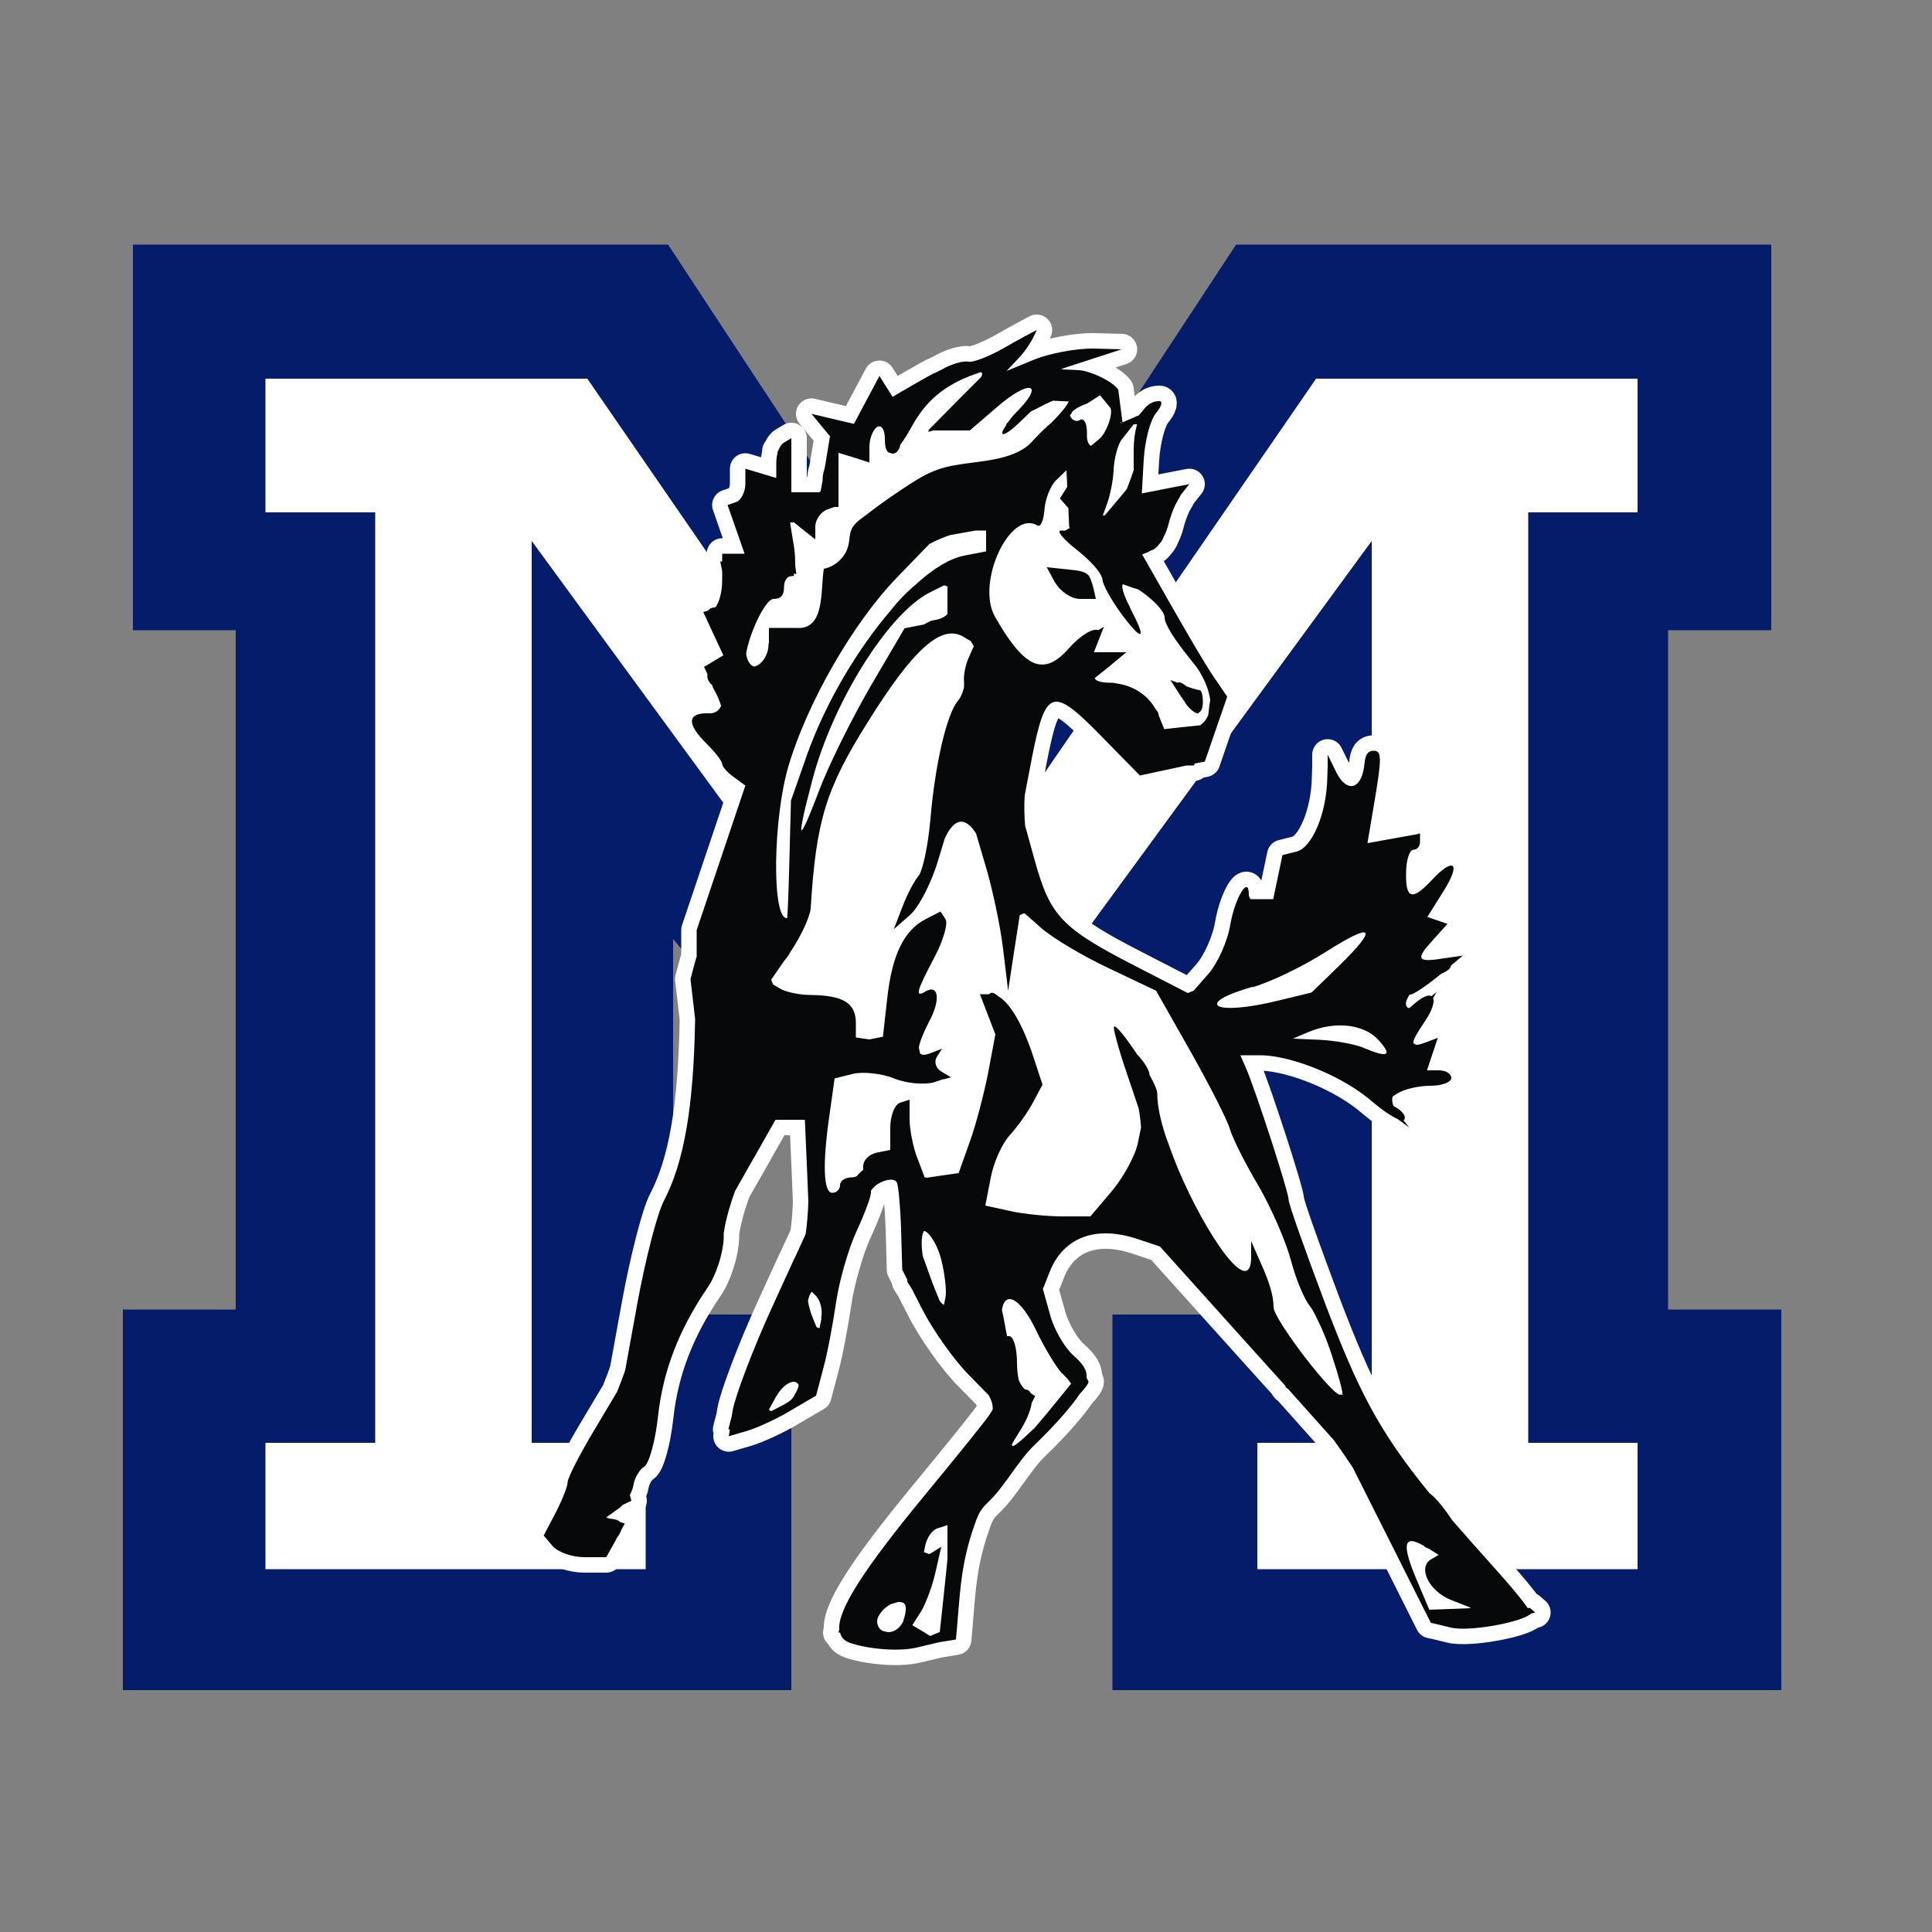 <?xml version="1.0" encoding="UTF-8"?>
<svg xmlns="http://www.w3.org/2000/svg" version="1.1" viewBox="0 0 500 500">
  <rect x="0" y="0" width="500" height="500" fill="#808080" stroke="none"/>
  <defs>
    <style>
      .cls-1, .cls-2 {
        fill: #fff;
      }

      .cls-3 {
        fill: #07080a;
      }

      .cls-2 {
        stroke: #fff;
        stroke-linecap: round;
        stroke-linejoin: round;
        stroke-width: 8px;
      }

      .cls-4 {
        fill: #051c6a;
      }
    </style>
  </defs>
  <!-- Generator: Adobe Illustrator 28.7.10, SVG Export Plug-In . SVG Version: 1.2.0 Build 236)  -->
  <g>
    <g id="Layer_1">
      <g>
        <polyline class="cls-4" points="246.4 330.9 174.2 243 174.2 340.2 204.8 340.2 204.8 437.4 31.8 437.4 31.8 338.9 61 338.9 61 163.1 34.4 163.1 34.4 63.3 172.9 63.3 246.4 175.1 319.9 63.3 458.4 63.3 458.4 163.1 431.7 163.1 431.7 338.9 461 338.9 461 437.4 287.9 437.4 287.9 340.2 318.6 340.2 318.6 243 246.4 330.9"/>
        <polygon class="cls-1" points="246.3 234.9 152 98 68.7 98 68.7 132.6 97.1 132.6 97.1 373.4 68.7 373.4 68.7 406.1 167.1 406.1 167.1 373.4 137.6 373.4 137.6 140 246.3 288.5 355 140 355 373.4 325.4 373.4 325.4 406.1 423.8 406.1 423.8 373.4 395.5 373.4 395.5 132.6 423.8 132.6 423.8 98 340.6 98 246.3 234.9"/>
      </g>
      <path class="cls-2" d="M395.4,416.2c-1.2-1.8-4.3-5.6-8-9.7-4.4-4.9-8.2-9.2-11.6-13.1-1.9-2.9-4.1-5.6-5.5-6.7-.1,0-.2-.2-.3-.2-13.4-16.4-18.6-27-27-49-5.2-13.8-9.5-25.9-9.5-27,0-2-8.4-27.9-11-34l-1.5-3.4h4.9c.3,0,.5,0,.8,0,8.2.3,21.1,5.6,28.3,11.9,2.6,2.2,5.1,3.9,6.7,4.6l3,2.2-1.5-1.9c0,0,.1,0,.1,0,.7-.7,0-2-1.7-3.1l-1-.6c-.3-.9-.4-1.7-.2-2.4l1.2-.8c1.7-1.1,5.5-2,8.5-2,3,0,5.5-.9,5.5-2s-1.4-2-3.2-2h-3c0,0,0,0-.1,0l1.4-4.2,1.4-4.2-3.2,1.2c-1.1.4-1.8.6-2.4.6l-.7-.4c-.2-.8.9-2.6,3.1-5.9,1.8-2.7,2.4-4.8,2-5.8l.9-1.6-1.3,1.1c-.7-.4-2,0-3.9,1.5l-1.9,1.6c-.2,0-.3-.1-.5-.2-.7-.7-.3-1.9.6-3.3,0,0,.2,0,.2,0,.8,0,4.2-2.3,7.5-5l.5-.4c1.7-.7,2.5-1.5,2.5-2.1l3.1-2.6-5.5.8c-6.5,1-6.8.1-2-5.1l3.5-3.9-2.6-.9-2.6-.9,4.2-6.7c4.6-7.3,2.7-9-3.1-2.8-5,5.4-6.8,4.9-6.6-2,0-3.2.9-5.9,1.9-5.9s1.7-.9,1.7-2.1v-2.1h-.2s0,0,0,0l-.6.2-6.1,1.1-6.7,1.2,1.6-9.5c2.2-12.8,2.1-14.4,0-14.4s-2.2,1.9-2.5,4.3c-.9,5.9-4.6,6.5-7.2,1.2l-2.2-4.5h0s0,0,0,0v3.1c0,0-.1,3-.1,3-.2,9.1-3.9,18-8,19l-3.6.9-1.3,6.2-1.1,5.2h-4.2s-1.6,0-1.6,0c-.3-.3-.5-.7-.5-1.2,0-5.1-3.6.8-4.8,7.8-.7,4.3-3.3,10.1-5.8,12.9l-3.7,4.2c-.5.2-1,.4-1.5.6l-13.4-6.9c-19.3-9.9-22.2-13-26.2-27.4l-2.5-9c-.2-2.5-.3-5.1-.1-7.9l1.9-9.9c3.5-17.7,5.3-18.3,17.8-5.5l10.1,10.3,8.4-1.8,3.7-.8h1.9l.2-.5,2.6-.5,2.9-8.4,2.9-8.4-3.6-5.3c-2-2.9-6.9-11.3-11-18.5l-7.4-13c.3-.1.6-.3,1-.4.3-.1.7-.3,1-.5l.7-.3c.6-.2,1.2-.8,1.8-1.6.5-.5.8-1.1,1-1.6.5-1,1-2.2,1.3-3.4.4-1.7,1.1-3.6,1.8-5.1l1.4-2.5c0-.1.1-.2.2-.3l2-2.5-6.2,1.2-6.1,1.2s0,0,0,0l.5-8.8c.3-4.9,1.7-10.3,3.2-12,1.4-1.7,1.8-3.1.8-3.1-1.6,0-3,.8-4.1,2.3-.2.2-.4.4-.5.6l-.7.8-4.2,1.8-1.1-8.5c-1.8-2.4-7.4-4.8-10.1-5l-4.6-.2c0,0,.1-.1.2-.2l7.4-2.4,8-2.6-7.6-.2c-4.2,0-10.9,1.2-14.9,2.8l-7.3,3,3.4-3.6c3-3.3,4.4-7,4.4-7,0,0-5.9,3.1-8.2,4.5-4,2.3-8.3,4-9.5,3.7-1.3-.3-4.4.6-6.8,2-.6.3-1.2.6-1.8.9-.5,0-11,6.2-11,6.2l-1.7-2.7-1.7-2.7-3.3,6.2-3.3,6.2-5.5-1.3-5.5-1.3,2.4,2.9,2.4,2.9-1.2,7.3-.2,1.1c-.3.9-.5,1.8-.5,2.6s0,.3,0,.4l-.5,2.7c-.1.2-.2.4-.4.4h-7.2v-14l-2,1.2c-.6.4-1.2,1.3-1.5,2.4v-.4c-.1,0-.1.8-.1.8-.2.7-.3,1.6-.3,2.4v3.9l-4-1.2-4-1.2v3.9c0,2.1-1.1,4.2-2.3,4.7l-2.3.8,2.2,6.3,2.2,6.3h-5.8v2h-.5l.5,2.5v2.3c0,3.1-.8,6-1.8,7.1-.9,0-1.5.3-1.8.8l-1.3.4,2.6,5.6,2.6,5.6-2.5,1.5-2.5,1.5.9,1.9c-.2.9.2,2,1.3,2.9v.3c1.3,2.4,2,4,2.2,5-.4,1-1.3,1.8-2.6,1.9-.3,0-.7,0-1.1,0-5.1,0-5.1,2.9,0,7.9,2.2,2.2,4,4.5,4,5.2s1.3,2.2,3,3.4l3,2.2-6.3,18.7-6.3,18.7v6.9c-.1,0-1.6,5.8-1.6,5.8l1.2,10.3c-.4,23.1-2.9,37.1-8.1,47.1-1.7,3.2-4.7,14.9-6.8,26.2l-3.2,17.6c-.6,1.8-1.3,3.6-2.1,5.6l-5.6,9.4c-4,6.6-7.2,12.9-7.2,14s-1.4,4.6-3.1,7.9l-3.1,5.9,2.4,2.8c1.3,1.5,5,2.8,8.1,2.8h5.7l2.4-4.3.4-.8c.6-.7.9-1.4,1.1-2l.9-1.6-1.2-.4c-.5-.5-1.4-.8-2.8-.9l-.8-.3,3.2-2.3c.3-.2.7-.5,1-.9l2.3-1.1-.4-1.5c.4-.8.8-1.7.9-2.4.3-2,1.6-4.2,2.8-4.9,1.3-.8,2.9-6.7,3.6-13.1,1.3-11.8,5.4-22.4,12.9-33.4,2.2-3.2,4-9,4.1-12.8v-1.1c0-.4.2-.8.2-1.3.5-2.8,1.5-6.4,2.8-9.8l3.7-6.5,6.7-11.8h7.6l.6,13.8.3,7.4c-.1,3.3-.4,6.3-.7,8.4l-2.7,5.9c-.2.3-.3.6-.5,1l-5.3,11.6c-5.2,11.3-9.8,23.6-10.4,27.2l-.2,1.3-.9,3.5h.4c0,0-.3,1.8-.3,1.8l4.8-1.4c2.6-.8,7.7-3.1,11.3-5.3l6.5-3.8,1.9-7.2c1.1-4,2.5-11.7,3.3-17.1.8-5.4,3.1-13.5,5.2-18.1,2.1-4.5,3.8-9.1,3.8-10.1s0-.5.2-.8c.2-.3.5-.6.8-.9,1.7-1.5,4.9-2.4,5.7-1,.4.8.9,6.2,1.1,12l.3,10.6,1.3,2.6v.5s1.2,1.9,1.2,1.9l2.6,5.1c2.8,5.5,8.3,13.3,12.2,17.2l5.1,5.2c.7,1.3,1.1,2.5,1,3.7l-.6,1c-.9,1.5-8.6,11-17.1,21.3-15.4,18.7-22.4,29.4-22,34.6l-.2.8h.4c.3,1.3,1.1,2.1,2.4,2.6,3.6,1.4,12.4,2.6,17.8,1.2l5.5-1.3s4.3-.7,4.3-.7c1.1-11.7,1-19.1,5-30.2.4-1.2.9-2.4,1.6-3.4.6-.9,1.4-1.6,2.2-2.4,3.7-3.6,7.6-10.6,11.3-14.1,5.9-5.7,9.9-10.4,11.9-13.4,1.4-1.5,2.3-2.7,2.3-3.2,0-.2-.2-.5-.5-1,.2-2.1-1.1-3.8-3.5-5.9-2.2-2-4.9-6.6-5.9-10.3l-1.9-6.8,1.7-4.3c3.5-9.1,12-12.3,22.9-8.6l5.7,1.9,24.1,26.8,8.3,9.2c.1.5.4.7.7.8l11.8,13.2c1.7,2.3,3.4,4.8,5,7.2l9.2,18.3,11,21.9s1,.2,1,.2l4.1,1c4.7,1.2,18.7-1.4,20.8-3.6l1.1-.3-1.4-1.2Z"/>
      <g>
        <path class="cls-3" d="M395.4,416.2c-1.2-1.8-4.3-5.6-8-9.7-4.4-4.9-8.2-9.2-11.6-13.1-1.9-2.9-4.1-5.6-5.5-6.7-.1,0-.2-.2-.3-.2-13.4-16.4-18.6-27-27-49-5.2-13.8-9.5-25.9-9.5-27,0-2-8.4-27.9-11-34l-1.5-3.4h4.9c.3,0,.5,0,.8,0,8.2.3,21.1,5.6,28.3,11.9,2.6,2.2,5.1,3.9,6.7,4.6l3,2.2-1.5-1.9c0,0,.1,0,.1,0,.7-.7,0-2-1.7-3.1l-1-.6c-.3-.9-.4-1.7-.2-2.4l1.2-.8c1.7-1.1,5.5-2,8.5-2,3,0,5.5-.9,5.5-2s-1.4-2-3.2-2h-3c0,0,0,0-.1,0l1.4-4.2,1.4-4.2-3.2,1.2c-1.1.4-1.8.6-2.4.6l-.7-.4c-.2-.8.9-2.6,3.1-5.9,1.8-2.7,2.4-4.8,2-5.8l.9-1.6-1.3,1.1c-.7-.4-2,0-3.9,1.5l-1.9,1.6c-.2,0-.3-.1-.5-.2-.7-.7-.3-1.9.6-3.3,0,0,.2,0,.2,0,.8,0,4.2-2.3,7.5-5l.5-.4c1.7-.7,2.5-1.5,2.5-2.1l3.1-2.6-5.5.8c-6.5,1-6.8.1-2-5.1l3.5-3.9-2.6-.9-2.6-.9,4.2-6.7c4.6-7.3,2.7-9-3.1-2.8-5,5.4-6.8,4.9-6.6-2,0-3.2.9-5.9,1.9-5.9s1.7-.9,1.7-2.1v-2.1h-.2s0,0,0,0l-.6.2-6.1,1.1-6.7,1.2,1.6-9.5c2.2-12.8,2.1-14.4,0-14.4s-2.2,1.9-2.5,4.3c-.9,5.9-4.6,6.5-7.2,1.2l-2.2-4.5h0s0,0,0,0v3.1c0,0-.1,3-.1,3-.2,9.1-3.9,18-8,19l-3.6.9-1.3,6.2-1.1,5.2h-4.2s-1.6,0-1.6,0c-.3-.3-.5-.7-.5-1.2,0-5.1-3.6.8-4.8,7.8-.7,4.3-3.3,10.1-5.8,12.9l-3.7,4.2c-.5.2-1,.4-1.5.6l-13.4-6.9c-19.3-9.9-22.2-13-26.2-27.4l-2.5-9c-.2-2.5-.3-5.1-.1-7.9l1.9-9.9c3.5-17.7,5.3-18.3,17.8-5.5l10.1,10.3,8.4-1.8,3.7-.8h1.9l.2-.5,2.6-.5,2.9-8.4,2.9-8.4-3.6-5.3c-2-2.9-6.9-11.3-11-18.5l-7.4-13c.3-.1.6-.3,1-.4.3-.1.7-.3,1-.5l.7-.3c.6-.2,1.2-.8,1.8-1.6.5-.5.8-1.1,1-1.6.5-1,1-2.2,1.3-3.4.4-1.7,1.1-3.6,1.8-5.1l1.4-2.5c0-.1.1-.2.2-.3l2-2.5-6.2,1.2-6.1,1.2s0,0,0,0l.5-8.8c.3-4.9,1.7-10.3,3.2-12,1.4-1.7,1.8-3.1.8-3.1-1.6,0-3,.8-4.1,2.3-.2.2-.4.4-.5.6l-.7.8-4.2,1.8-1.1-8.5c-1.8-2.4-7.4-4.8-10.1-5l-4.6-.2c0,0,.1-.1.2-.2l7.4-2.4,8-2.6-7.6-.2c-4.2,0-10.9,1.2-14.9,2.8l-7.3,3,3.4-3.6c3-3.3,4.4-7,4.4-7,0,0-5.9,3.1-8.2,4.5-4,2.3-8.3,4-9.5,3.7-1.3-.3-4.4.6-6.8,2-.6.3-1.2.6-1.8.9-.5,0-11,6.2-11,6.2l-1.7-2.7-1.7-2.7-3.3,6.2-3.3,6.2-5.5-1.3-5.5-1.3,2.4,2.9,2.4,2.9-1.2,7.3-.2,1.1c-.3.9-.5,1.8-.5,2.6s0,.3,0,.4l-.5,2.7c-.1.2-.2.4-.4.4h-7.2v-14l-2,1.2c-.6.4-1.2,1.3-1.5,2.4v-.4c-.1,0-.1.8-.1.8-.2.7-.3,1.6-.3,2.4v3.9l-4-1.2-4-1.2v3.9c0,2.1-1.1,4.2-2.3,4.7l-2.3.8,2.2,6.3,2.2,6.3h-5.8v2h-.5l.5,2.5v2.3c0,3.1-.8,6-1.8,7.1-.9,0-1.5.3-1.8.8l-1.3.4,2.6,5.6,2.6,5.6-2.5,1.5-2.5,1.5.9,1.9c-.2.9.2,2,1.3,2.9v.3c1.3,2.4,2,4,2.2,5-.4,1-1.3,1.8-2.6,1.9-.3,0-.7,0-1.1,0-5.1,0-5.1,2.9,0,7.9,2.2,2.2,4,4.5,4,5.2s1.3,2.2,3,3.4l3,2.2-6.3,18.7-6.3,18.7v6.9c-.1,0-1.6,5.8-1.6,5.8l1.2,10.3c-.4,23.1-2.9,37.1-8.1,47.1-1.7,3.2-4.7,14.9-6.8,26.2l-3.2,17.6c-.6,1.8-1.3,3.6-2.1,5.6l-5.6,9.4c-4,6.6-7.2,12.9-7.2,14s-1.4,4.6-3.1,7.9l-3.1,5.9,2.4,2.8c1.3,1.5,5,2.8,8.1,2.8h5.7l2.4-4.3.4-.8c.6-.7.9-1.4,1.1-2l.9-1.6-1.2-.4c-.5-.5-1.4-.8-2.8-.9l-.8-.3,3.2-2.3c.3-.2.7-.5,1-.9l2.3-1.1-.4-1.5c.4-.8.8-1.7.9-2.4.3-2,1.6-4.2,2.8-4.9,1.3-.8,2.9-6.7,3.6-13.1,1.3-11.8,5.4-22.4,12.9-33.4,2.2-3.2,4-9,4.1-12.8v-1.1c0-.4.2-.8.2-1.3.5-2.8,1.5-6.4,2.8-9.8l3.7-6.5,6.7-11.8h7.6l.6,13.8.3,7.4c-.1,3.3-.4,6.3-.7,8.4l-2.7,5.9c-.2.3-.3.6-.5,1l-5.3,11.6c-5.2,11.3-9.8,23.6-10.4,27.2l-.2,1.3-.9,3.5h.4c0,0-.3,1.8-.3,1.8l4.8-1.4c2.6-.8,7.7-3.1,11.3-5.3l6.5-3.8,1.9-7.2c1.1-4,2.5-11.7,3.3-17.1.8-5.4,3.1-13.5,5.2-18.1,2.1-4.5,3.8-9.1,3.8-10.1s0-.5.2-.8c.2-.3.5-.6.8-.9,1.7-1.5,4.9-2.4,5.7-1,.4.8.9,6.2,1.1,12l.3,10.6,1.3,2.6v.5s1.2,1.9,1.2,1.9l2.6,5.1c2.8,5.5,8.3,13.3,12.2,17.2l5.1,5.2c.7,1.3,1.1,2.5,1,3.7l-.6,1c-.9,1.5-8.6,11-17.1,21.3-15.4,18.7-22.4,29.4-22,34.6l-.2.8h.4c.3,1.3,1.1,2.1,2.4,2.6,3.6,1.4,12.4,2.6,17.8,1.2l5.5-1.3s4.3-.7,4.3-.7c1.1-11.7,1-19.1,5-30.2.4-1.2.9-2.4,1.6-3.4.6-.9,1.4-1.6,2.2-2.4,3.7-3.6,7.6-10.6,11.3-14.1,5.9-5.7,9.9-10.4,11.9-13.4,1.4-1.5,2.3-2.7,2.3-3.2,0-.2-.2-.5-.5-1,.2-2.1-1.1-3.8-3.5-5.9-2.2-2-4.9-6.6-5.9-10.3l-1.9-6.8,1.7-4.3c3.5-9.1,12-12.3,22.9-8.6l5.7,1.9,24.1,26.8,8.3,9.2c.1.5.4.7.7.8l11.8,13.2c1.7,2.3,3.4,4.8,5,7.2l9.2,18.3,11,21.9s1,.2,1,.2l4.1,1c4.7,1.2,18.7-1.4,20.8-3.6l1.1-.3-1.4-1.2ZM205.7,361c-.3.5-.6.9-1,1.3-.6.5-1.3.9-2,1.3l-3.1,1.6c-.2,0-.4-.2-.6-.4l1.7-3.1c2-3.7,5.2-5.2,6-3.2-.1.7-.5,1.6-1.1,2.5ZM233.9,419.3c-.8,1.9-2.3,3-3.8,3.1-.6,0-1.1-.2-1.6-.3-.9-.4-1.5-1.3-1.5-2.6s1.8-3.6,3.7-4.4c.6-.2,1.2-.3,1.7-.5.7,0,1.3,0,1.7.5.5.5.4,2.4-.3,4.2ZM243.1,422.4l-2.4,1-1.9-1.2-2.7-1.6,2.3-3.6c1.2-2,2.9-6.5,3.7-10.1l1.5-6.6-2.4,1.5-.7.4-.8-.3-.6-.2.4-1.9c.4-1.9,1.8-3.9,3.2-4.3l2.5-.8v8.5c.1,0-2,19.3-2,19.3ZM356.7,269.1c3.8,4.2,2.6,4.8-4,2-2.2-.9-7.2-1.8-11.1-2l-7-.3,4-1.7c6.9-2.9,14.3-2.1,18.1,2ZM324.1,255.5c4.7-1.3,13.3-5.5,19.1-9.2,12.3-7.8,13.6-6.4,3.4,3.6l-7.1,6.9c0,0-.2,0-.2.1l-8.7,2.1c-16.3,4-22.1.9-6.5-3.6ZM294.3,109.8c-.6,1.9-.9,4.2-.9,6.8v5.1c-.6,1.8-1.2,3.4-1.8,4.9l-2.4,2.9-3.3,3.9h-.5l1.1-3c.8-2.2,1.6-6.1,1.7-8.8.1-2.7,1-6.1,1.9-7.6l3.3-4.2h.8ZM290.1,109.5v-.4c0,0,.2.4.2.4h-.2ZM277.3,106.8c.8-1,2.4-1.8,4.1-2.4l3.3-2.1,2.7,3.3c.7,1.7-1.2,6.7-3,8.1l-2.1,1.7c-.6-.4-1-1.3-1-2.6v-.9c0-2.4-.8-3.8-1.8-3.2-1,.6-2.2,0-2.6-1.2,0,0,0,0,0,0,.1-.2.3-.4.5-.6ZM276.9,136.6l-1.2.7h-1.1c-1.3,0,.6,2.3,4.2,5.1,2.4,1.9,4.5,4,5.6,5.6,0,0,.1.2.2.3.4.7.7,1.2.7,1.6,0,1.3,2.3,5.4,5,9.1,5.5,7.3,6.5,6.6,2.4-1.2,0-.2-.2-.4-.3-.6,0,0,0-.2-.1-.3-1.5-2.9-2.2-5.3-1.7-5.7l1.7.6c.7.3,1.5.5,2.2.7,3.2,2,6.9,5.5,6.9,7.3s2.8,6,6.1,10.1l2.3,2.9c2,3,3.1,5.9,3.4,8.4l-.2,1.3-.3,2.5c-.4,1.1-1.1,2-2.1,2.7l-3.8.4-5.5.6-1.4-3.5c0-.5-.3-1.1-.9-1.8-2-3.5-5.6-5.9-9.9-6.5-.5-.1-.9-.2-1.3-.2-2.7,0-4.2-.4-4.5-1.2l3.5-2.8,4.7-3.9h-8.4l1.3-3.3,1.3-3.3-1.5.9c-1.2-.6-4.4,1.1-7.6,4.7-3.4,3.9-6.4,5.1-9.6,3.5l-.8-.5c-2.6-1.7-5.4-5.4-8.7-11.2-5-8.8,3.9-27.9,11-23.6.8.5,1.6-1.3,1.8-4.1.2-2.7,1.5-6.1,3-7.6l2.7-2.6.2,4.3-1.9,3,2.2,2.5.2,4.9ZM198.9,166.7c0,3-2,5.6-3.8,5.8-1.1-.4-1.8-1.7-2-3.3.7-4.9,4.9-14.2,7.1-14.2s2.7-1.3,2.7-3,.8-2.9,1.9-2.9.5-.2.7-.7l.6.2-.3-2.2c0-1.3,0-2.9-.3-4.8l-.8-4.9-.2-1.5h1l2.1,1.7,3.4,2.7v-3.3c0-1.8,1.4-3.8,3-4.4l1.9-.7h1.1v-7.1h0v-6.9l4,1.2,4,1.3v-4c0-2.2.9-4.5,2-5.2.7-.4,1.4,0,1.7,1,.2.6.3,1.3.3,2s0,0,0,.1c0,2.4.5,3.6,1.4,3.6.2.1.4.2.6.2,1,0,1.8-1,2-2.3.8-1.1,1.8-2.6,2.9-4.6,3.7-6.8,8.5-10.8,16.2-13.6l1.7-.6c.5.2.5.6.1,1.3l-5.8,5.8-7.9,8h.3l-.4.4,1.5-.4h9.4l7.2-6.2c8-6.9,12.2-6.2,5.4.9-1.1,1.1-2,2.1-2.6,3l-.7.8h.2c-2.4,3.3-.9,3.6,4-1.2l2.3-2.2,1.4-.7c1.7-.9,3.1-1.6,4.3-2.1l4.1.2c-.5,1.1-2,3-4.5,5.5-1.2,1-2.5,2.2-3.8,3.6l-1.7,1.8c-4.7,4.5-13.6,4.5-19.5,5.6-6.2,1.1-9.3,3.3-15.4,7.4-2.9,1.9-5.6,4-8.4,6.1-1.2.9-2.5,1.9-3,3.3-.5,1.2-.4,2.5-.7,3.7-.6,3.1-3.3,5.7-6.4,6.3-.9,5.6.4,16-7.2,15.3h-7v3.8ZM237.2,151.1c-2.3,1.9-4.6,4.2-6.7,6.9-8.5,9.9-16.8,23.7-21.7,37.5l-4.1,11.7-.4,15.2c-.2,8.4-.5,15.2-.6,15.2-4,.5-3.7-25.8.4-39.5,4.9-16.4,16.7-36.9,27.9-48.5l8.5-8.8c1.7-.9,3.5-1.7,5.3-2.3l2.8-.5,3.9-.7h2.7v5.4l-5.7,1.1c-3.6.7-7.9,3.3-12.2,7.2ZM245.2,151.9v7c-.7.8-2,1.4-3.5,1.6-.7.1-1.6.5-2.5,1.1l-5.1,1-8.8,15c-4.8,8.3-10.9,20.5-13.4,27.2-3.3,8.7-4.8,11.7-4.5,9.2l.3-1.7c.4-2.2,1.3-5.7,2.6-10.7,5.3-19.9,19.5-42.7,30.2-48.2l3.8-1.9c.4,0,.7.2,1.1.4ZM212.6,341.2l-.5,2.5c-.2,0-.5,0-.8-.3l-.9-2.2c-.6-1.4-1.1-3.2-1.3-4.5.2-1,.5-1.9,1-2.4l1,1c1.2,1.2,1.9,3.8,1.4,5.8ZM244.7,335.7l-.4,2c-.4-.2-.7-.5-1.1-1l-1.5-3.7c-.9-2.3-2-5.5-2.9-8-.4-2.8-.4-5.2.3-6.4h.2c1.4.5,3.4,3.8,4.3,7.4.9,3.6,1.4,7.9,1.1,9.7ZM274.8,355.3l1.6,1.7.8,1.1-6.1,7.5c-1.2,1.4-2.3,2.7-3.3,3.9-4.3,4.1-6,5.5-5.9,4.3.3-.7.9-1.6,1.7-2.9,1.9-2.9,3.1-5.7,3.4-7.8l.9-1.8-1.1-.7c-.3-.6-.8-1-1.5-1-.6-.5-1.1-1.2-1.6-2.3-.3-1.2-.5-2.8-.5-4.6,0-3.8-.9-6.9-2-6.9s-.4,0-.6-.2c-.3-1.3-.5-2.7-.8-4.2l-.5-2.4c.8-5.2,4.9-3,8.9,5.4,2.2,4.6,5.2,9.5,6.6,11ZM347,360.9c-1.4,1.4-17.4-19.4-17.4-22.6s-1.3-6.8-2.9-10.5l-2.9-6.6v4.4c-.3,10.6-11.7-6.1-18.8-22.8-1.2-2.9-2.3-5.9-3.3-8.7-1.4-4.2-2.2-8.1-2.2-11.1,0-.8-.8-2.7-2-4.8,0-1.2-1.4-3.4-3.2-5.3-2.7-4.1-5.5-7.7-6-7.2-.3.3,1.2,5.9,3.4,12.3l3,8.9c.3,1.7.5,3.3.6,4.9l-.8,3.9c-.6,3.2-3.7,8.9-6.7,12.5l-5.6,6.6h-7.2c-4,0-10.1-.6-13.6-1.4l-6.4-1.4,1.4-7.2c.7-3.9,3-9,5-11.1,2-2.2,4.7-6,6-8.5l2.4-4.5-2.4-7.3c-2.7-8.2-6-13.9-9.1-15.6-1.1-1-1.9-1.1-2.3-.5h-2.4l2,5.2,2,5.2-1.9,10.1c-1.1,5.5-3.2,13.6-4.8,17.9l-2.8,7.9-4.3.6-3.9.6c0,0-.2,0-.3-.1h-.3c0-.1-1.9-5-1.9-5-1.1-2.8-2-7.4-2-10.1v-5l-2.5.8c-1.4.5-2.5,3.4-2.5,6.5v5.7l-3.5.7c-1.9.4-3.5,1.9-3.5,3.5s-.1.8-.3,1.2c-.5.4-1,.9-1.4,1.4-.4.2-.8.3-1.3.3-1.7,0-3,.9-3,2s-.9,2-2,2c-2.3,0-2.6-7.3-.7-20.4l1.3-9.2,4.8-1.2c2.6-.6,7.4-.1,10.6,1.2,3.2,1.3,7.8,1.7,10.3,1l2.4-.8h.5c0,0-.2,0-.2,0l1.7-.5-2.5-1.5c-1.4-.8-1.9-2.5-1.2-3.7l1.4-2.2-3.1,1.2c-1.3.5-2.2.5-2.6,0-.1-.5-.2-1-.3-1.5.2-1.4,1.1-3.7,2.7-6.8,3-5.6,2.4-9.7-1-7.7-2.8,1.7-2.3-.1,2.3-8.8,2.3-4.3,3.6-8.8,2.9-9.9l-1.3-2-3.9,2c-5.6,2.9-8.7,9.4-9.9,20.6l-1.1,9.8-3.5.7h0s-3.5-.5-3.5-.5v-3.7c0-5.2-3.2-7.2-11.7-7.3-3,0-6.6-.8-8-1.7l-1.7-1c-.2-.4-.4-.8-.5-1.3l3.4-4.9c.5-.6,1.1-1.3,1.6-2.3,2.7-4,5-9,5.2-11.2,1.4-22.7,3.9-30.9,14.7-48.1,12-19.3,19.3-25.7,25-22.1l1.7,1c.3.5.6.9.8,1.4l-1.3,2.9c-.9,2-1.4,4.8-1.2,6.2,0,.3,0,.6,0,1,0,.6-.2,1.2-.4,1.8-.3.8-.7,1.6-1.2,2.2-2.9,3.4-5.9,16.4-7.1,30.5-.6,6.9-2,13.5-3.1,14.8-1.1,1.3-3,4.9-4.2,8.1l-2.2,5.7,4.2-3.7c2.3-2,5.6-8.4,7.3-14.2l1.7-5.6c2.5-5.5,5.4-5.6,8.1-1.3l2.3,7.8c1.9,6.2,4,16.2,4.7,22.1l1.3,10.8,1.6-10.5,1.4-9c.4-.3.9-.5,1.3-.5l4.2,3.7c2.9,2.6,10.8,7.3,17.6,10.5l12.2,5.8,8.9,15.7c4.9,8.7,9.5,17.7,10.2,20.1.7,2.4,4,9,7.4,14.7,3.3,5.7,7.1,14.4,8.4,19.3,1.3,4.9,3.5,10.2,4.9,11.8.2.3.5.7.8,1.2.7,1.3,1.4,2.8,2.1,4.3,1,2.2,2,4.8,2.8,7.3,1.8,5.4,3,10,2.7,10.2ZM380.4,416.2l-5,.2-5.5.2-3-7.1c-4.2-9.8-3.8-12.5,1.5-9.5.3.3.7.6,1.2.7l2.7,1.7-2,1.2c-3.5,2.1-.4,8.3,5.3,10.5l5.1,2h-.3Z"/>
        <path class="cls-3" d="M273.2,150.9c1.2,2.2,4.1,4.1,6.3,4.1h4.1s-.9-4.9-1.9-6.1c-1-1.2-3.4-1.3-5.1-1.5,0,0-5.7-.6-5.7-.6l2.2,4.1Z"/>
        <path class="cls-3" d="M305.9,180.5s0,0,0,.1c.3.5.6.9.9,1.3,0,0,0,0,0,.1.1.1.2.3.3.4.1.1.2.3.3.4,0,0,.1.1.2.2.1.1.2.2.3.3.8.8,1.5,1.3,2,1.3s.3,0,.3-.2c.7-.2,1.1-1.1,1.1-2.8s-.4-3-.8-3-1.9-.4-3.5-1c-.7-.6-1.3-1-1.8-1s-.3,0-.4.1l-1.9-.7,2.7,4.2c0,0,0,.1.1.2Z"/>
      </g>
    </g>
  </g>
</svg>